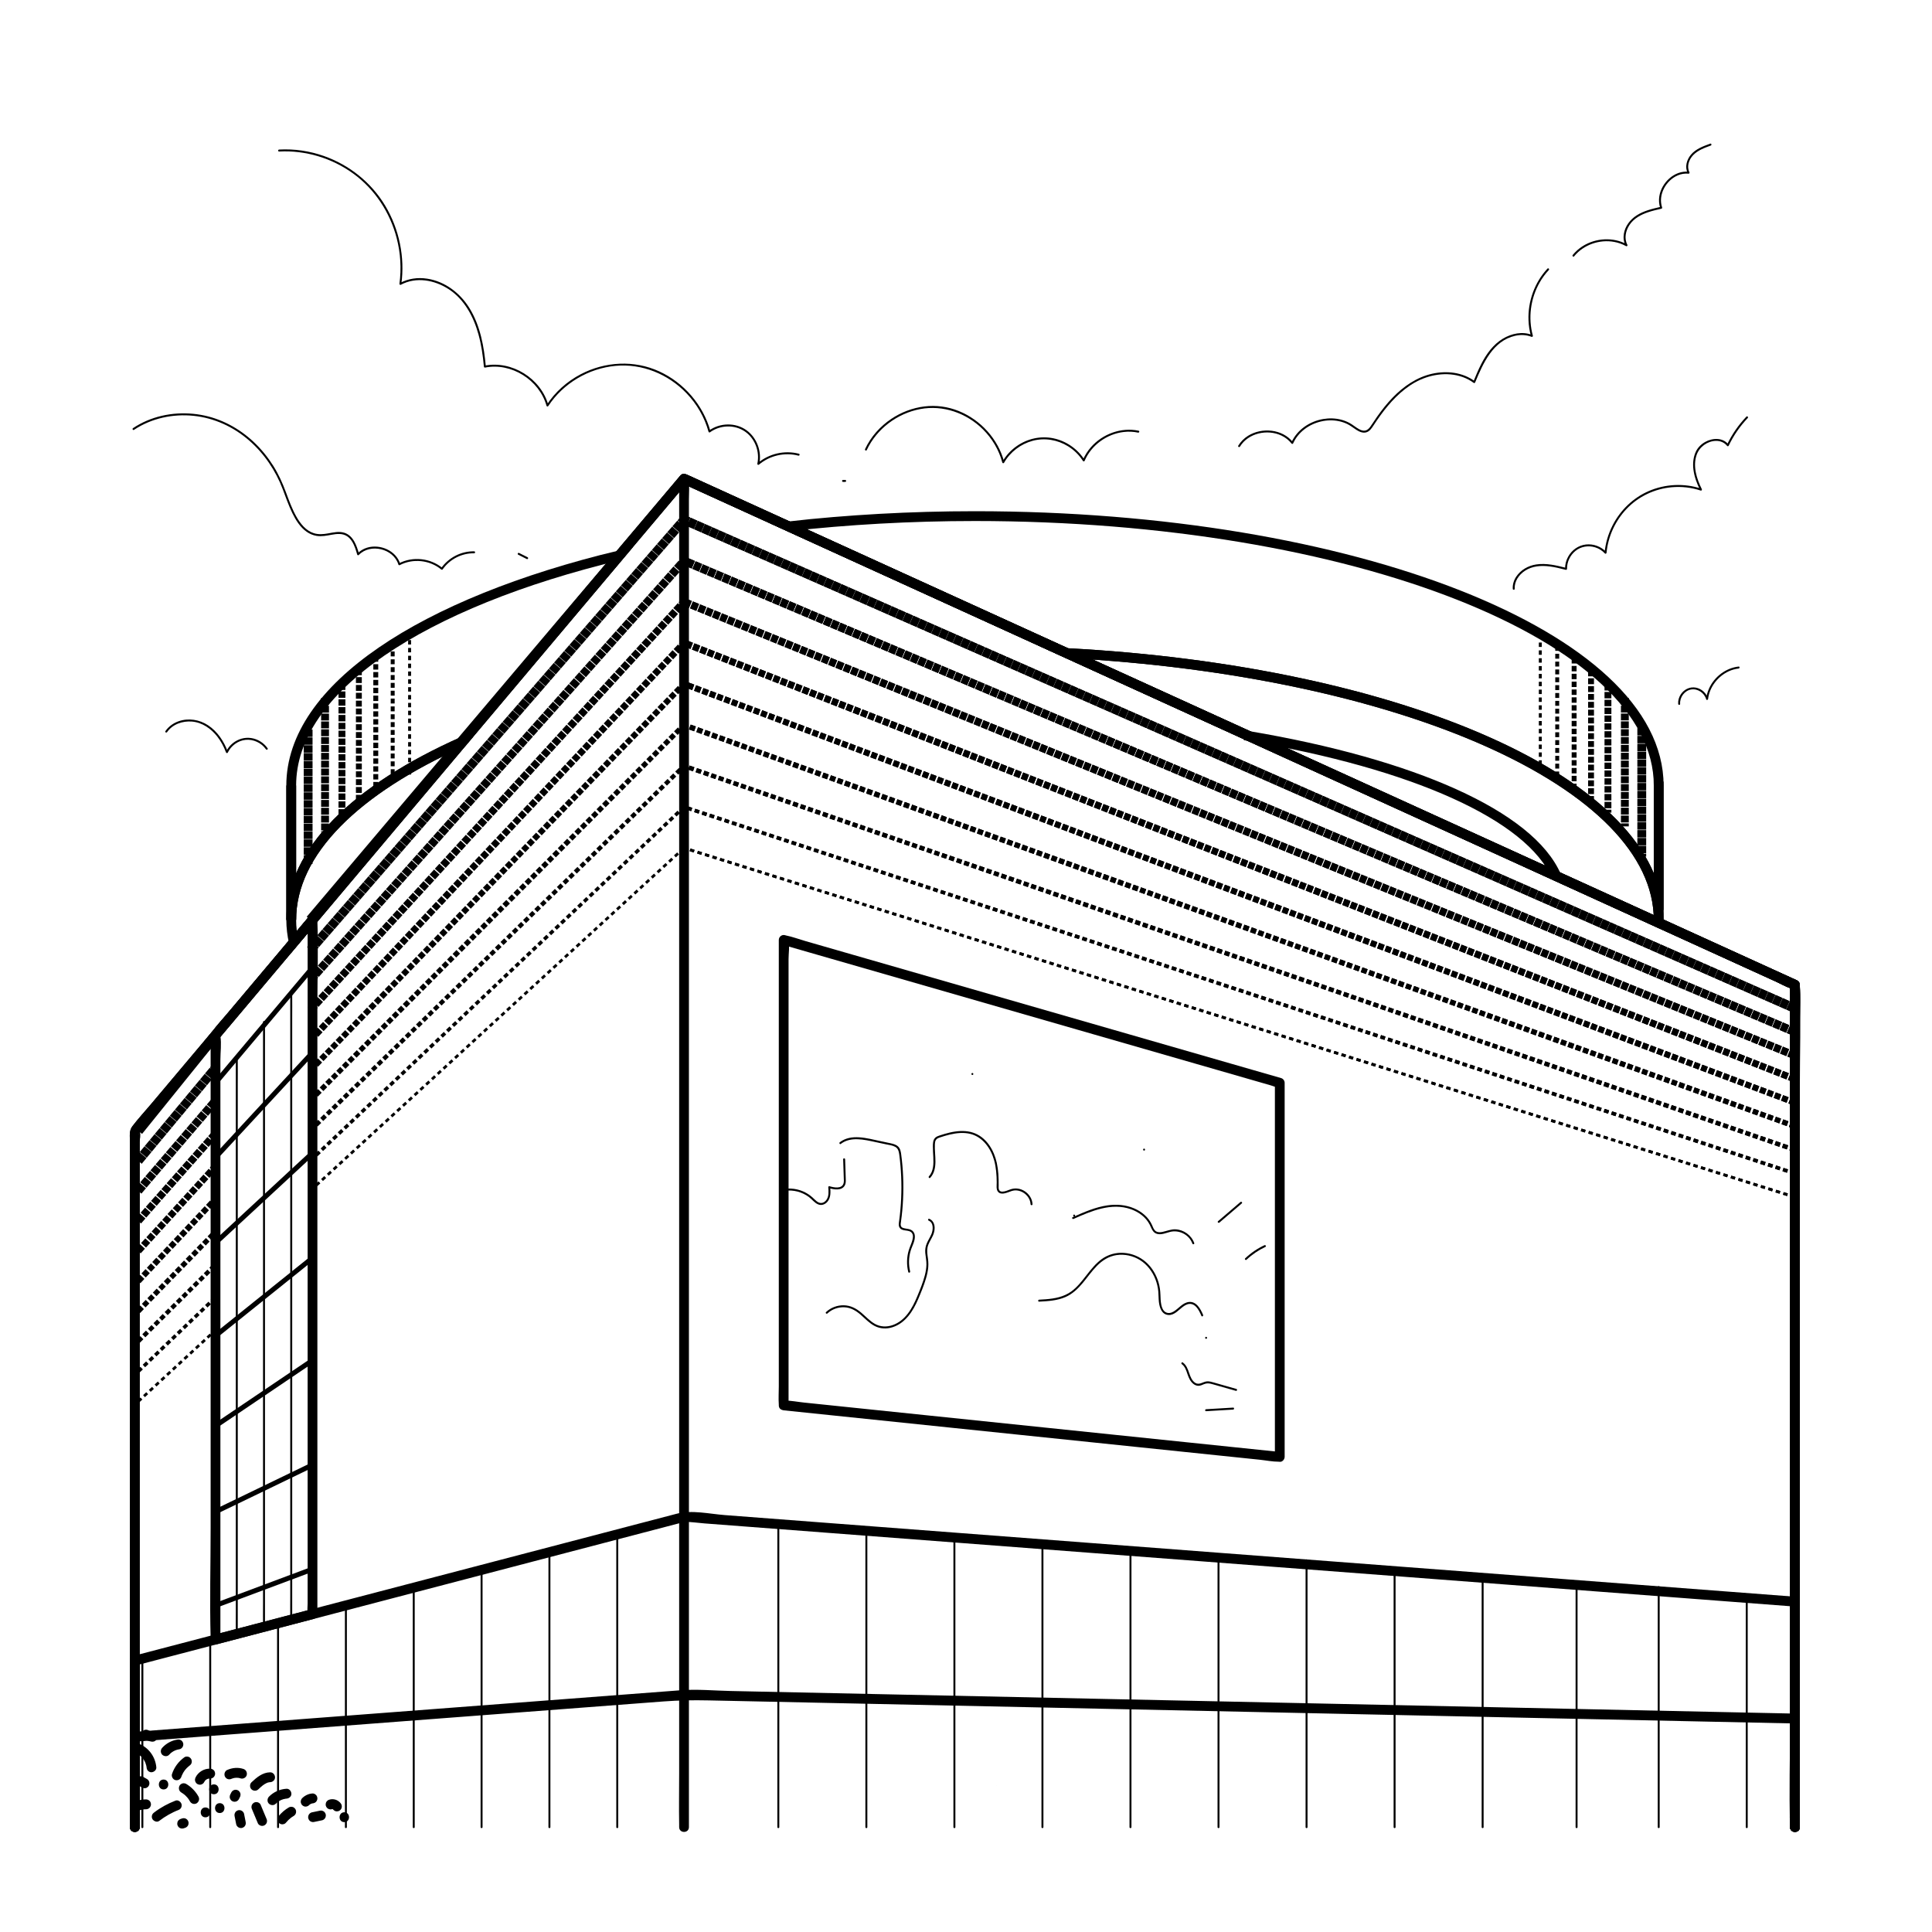 <svg style="fill-rule:evenodd;clip-rule:evenodd;stroke-miterlimit:10;" xml:space="preserve" xmlns:xlink="http://www.w3.org/1999/xlink" xmlns="http://www.w3.org/2000/svg" version="1.1" viewBox="0 0 827 827" height="100%" width="100%"><path style="fill-rule:nonzero;" d="M770.424,782.119l0,-345.874c0,-4.641 0.348,-9.439 0,-14.071c-0.015,-0.2 0,-0.406 0,-0.607c0,-0.684 -0.384,-1.529 -1.034,-1.826c-4.239,-1.931 -8.477,-3.861 -12.715,-5.792l-34.604,-15.763l-51.18,-23.316c-20.815,-9.482 -41.63,-18.964 -62.445,-28.447l-68.4,-31.159l-69.042,-31.452l-64.373,-29.324c-18.131,-8.259 -36.261,-16.519 -54.392,-24.778l-38.961,-17.749c-6.202,-2.824 -12.39,-5.678 -18.603,-8.474c-0.272,-0.123 -0.543,-0.247 -0.814,-0.371c-0.798,-0.363 -1.895,-0.425 -2.532,0.331c-6.534,7.759 -13.067,15.516 -19.601,23.275l-48.278,57.327l-60.935,72.358l-58.112,69.005l-39.765,47.219c-2.648,3.145 -5.494,6.202 -7.983,9.479c-1.479,1.948 -1.039,4.256 -1.039,6.651l0,293.358c0,2.72 4.179,2.725 4.179,0l-0,-293.259c-0,-1.096 0.443,-3.364 -0,-4.392c-0.422,-0.976 0.227,1.171 -0.582,1.103c0.1,0.008 0.468,-0.573 0.541,-0.642c1.103,-1.054 2.032,-2.413 3.015,-3.58l33.148,-39.363l55.218,-65.568l61.452,-72.972l52.572,-62.426l27.853,-33.074l1.271,-1.51l-2.532,0.331c4.238,1.931 8.476,3.861 12.715,5.792l34.603,15.764l51.18,23.315l62.446,28.447l68.399,31.159c23.014,10.484 46.029,20.968 69.043,31.452c21.457,9.775 42.914,19.549 64.372,29.324l54.392,24.778l38.962,17.749l12.249,5.581c2.029,0.924 4.203,2.294 6.354,2.894c0.276,0.077 0.551,0.251 0.813,0.37l-1.035,-1.825l0,345.874c0,4.655 -0.294,9.422 0,14.07c0.013,0.202 0,0.407 0,0.608c0,2.72 4.179,2.725 4.179,0l0.001,0Z"></path><path style="fill-rule:nonzero;" d="M770.424,782.119l0,-345.874c0,-4.641 0.348,-9.439 0,-14.071c-0.015,-0.2 0,-0.406 0,-0.607c0,-0.684 -0.384,-1.529 -1.034,-1.826c-4.239,-1.931 -8.477,-3.861 -12.715,-5.792l-34.604,-15.763l-51.18,-23.316c-20.815,-9.482 -41.63,-18.964 -62.445,-28.447l-68.4,-31.159l-69.042,-31.452l-64.373,-29.324c-18.131,-8.259 -36.261,-16.519 -54.392,-24.778l-38.961,-17.749c-6.202,-2.824 -12.39,-5.678 -18.603,-8.474c-0.272,-0.123 -0.543,-0.247 -0.814,-0.371c-0.798,-0.363 -1.895,-0.425 -2.532,0.331c-6.534,7.759 -13.067,15.516 -19.601,23.275l-48.278,57.327l-60.935,72.358l-58.112,69.005l-39.765,47.219c-2.648,3.145 -5.494,6.202 -7.983,9.479c-1.479,1.948 -1.039,4.256 -1.039,6.651l0,293.358c0,2.72 4.179,2.725 4.179,0l-0,-293.259c-0,-1.096 0.443,-3.364 -0,-4.392c-0.422,-0.976 0.227,1.171 -0.582,1.103c0.1,0.008 0.468,-0.573 0.541,-0.642c1.103,-1.054 2.032,-2.413 3.015,-3.58l33.148,-39.363l55.218,-65.568l61.452,-72.972l52.572,-62.426l27.853,-33.074l1.271,-1.51l-2.532,0.331c4.238,1.931 8.476,3.861 12.715,5.792l34.603,15.764l51.18,23.315l62.446,28.447l68.399,31.159c23.014,10.484 46.029,20.968 69.043,31.452c21.457,9.775 42.914,19.549 64.372,29.324l54.392,24.778l38.962,17.749l12.249,5.581c2.029,0.924 4.203,2.294 6.354,2.894c0.276,0.077 0.551,0.251 0.813,0.37l-1.035,-1.825l0,345.874c0,4.655 -0.294,9.422 0,14.07c0.013,0.202 0,0.407 0,0.608c0,2.72 4.179,2.725 4.179,0l0.001,0Z"></path><path style="fill-rule:nonzero;" d="M770.424,782.119l0,-96.531c0,-1.206 -0.96,-2.028 -2.089,-2.114c-9.384,-0.716 -18.768,-1.431 -28.152,-2.147c-23.848,-1.819 -47.695,-3.637 -71.542,-5.457c-32.506,-2.479 -65.012,-4.958 -97.518,-7.437c-34.655,-2.643 -69.311,-5.286 -103.966,-7.929c-31.055,-2.368 -62.109,-4.737 -93.164,-7.105c-21.237,-1.62 -42.474,-3.239 -63.71,-4.859c-6.605,-0.504 -14.075,-2.293 -20.583,-0.59c-21.323,5.579 -42.647,11.159 -63.971,16.738c-33.075,8.654 -66.149,17.308 -99.224,25.962c-22.015,5.76 -44.03,11.521 -66.044,17.282c-1.104,0.289 -2.207,0.577 -3.311,0.866c-0.887,0.232 -1.534,1.121 -1.534,2.038l0,71.283c0,2.72 4.179,2.725 4.179,0l-0,-71.283l-1.534,2.039c15.898,-4.16 31.797,-8.32 47.696,-12.48l97.464,-25.502c26.214,-6.859 52.429,-13.719 78.644,-20.578l8.825,-2.309c0.693,-0.181 1.39,-0.405 2.091,-0.547c0.733,-0.148 -0.099,-0.018 -0.106,-0.018c2.862,-0.028 5.816,0.444 8.666,0.661c18.035,1.375 36.07,2.751 54.105,4.127c29.289,2.233 58.58,4.467 87.869,6.701c34.328,2.618 68.655,5.236 102.982,7.854l100.541,7.668c26.49,2.021 52.98,4.041 79.469,6.061c13.349,1.018 26.698,2.036 40.048,3.055l1.779,0.136l-2.089,-2.114l0,96.532c0,2.72 4.179,2.725 4.179,-0l0,-0.003Z"></path><path style="fill-rule:nonzero;" d="M770.424,782.12l0,-46.494c0,-1.16 -0.957,-2.09 -2.089,-2.114c-9.199,-0.195 -18.397,-0.39 -27.597,-0.585c-23.519,-0.5 -47.038,-1 -70.556,-1.499l-95.787,-2.034c-34.545,-0.734 -69.091,-1.467 -103.636,-2.2c-30.906,-0.657 -61.813,-1.313 -92.719,-1.97l-65.265,-1.386c-7.053,-0.15 -14.319,-0.849 -21.366,-0.318c-20.485,1.543 -40.968,3.12 -61.452,4.68l-101.002,7.692l-67.742,5.159l-3.508,0.267c-1.127,0.085 -2.09,0.898 -2.09,2.113l0,38.689c0,2.72 4.179,2.725 4.179,0l-0,-38.689l-2.089,2.114c16.453,-1.253 32.907,-2.506 49.361,-3.759c33.121,-2.522 66.244,-5.045 99.366,-7.567l77.55,-5.905c6.574,-0.501 12.779,-0.588 19.372,-0.448c18.471,0.392 36.942,0.784 55.413,1.177c29.392,0.623 58.782,1.248 88.174,1.872c34.146,0.726 68.293,1.451 102.439,2.176c33.078,0.702 66.155,1.405 99.234,2.107c26.17,0.556 52.339,1.112 78.509,1.668c13.14,0.279 26.282,0.558 39.422,0.837l1.79,0.038l-2.089,-2.114l0,46.493c0,2.72 4.178,2.725 4.178,0Z"></path><path style="fill-rule:nonzero;" d="M770.424,782.119l0,-316.218c0,-14.546 0.469,-29.181 0,-43.722c-0.006,-0.204 0,-0.409 0,-0.613c0,-0.683 -0.384,-1.529 -1.034,-1.826c-4.241,-1.931 -8.481,-3.863 -12.722,-5.795l-34.622,-15.772l-51.206,-23.327l-62.473,-28.46l-68.425,-31.17l-69.058,-31.459l-64.153,-29.225l-54.427,-24.794l-39.132,-17.827c-6.174,-2.812 -12.338,-5.648 -18.523,-8.437c-0.263,-0.119 -0.525,-0.239 -0.788,-0.359c-1.398,-0.638 -3.143,0.094 -3.143,1.825l-0,553.748c-0,7.478 -0.137,14.971 -0,22.448c0.006,0.327 -0,0.654 -0,0.982c-0,2.719 4.178,2.725 4.178,-0l-0,-568.478c-0,-2.535 0.225,-5.191 -0,-7.719c-0.028,-0.321 -0,-0.657 -0,-0.981l-3.144,1.825c4.241,1.932 8.481,3.864 12.722,5.796l34.622,15.772l51.206,23.327l62.473,28.459l68.425,31.171l69.059,31.459l64.152,29.225l54.427,24.794l39.133,17.826l12.169,5.544c2.077,0.946 4.187,2.168 6.353,2.894c0.269,0.09 0.529,0.241 0.788,0.359l-1.035,-1.825l0,316.219c0,14.546 -0.469,29.18 0,43.721c0.007,0.204 0,0.409 0,0.613c0,2.72 4.178,2.725 4.178,0Z"></path><g><path style="fill:none;fill-rule:nonzero;stroke:#000;stroke-width:4.2px;" d="M768.335,421.567l-475.529,-216.625"></path><path style="fill:none;fill-rule:nonzero;stroke:#000;stroke-width:3.87px;stroke-dasharray:0,0,3.19,0.17;" d="M768.335,431.662l-475.529,-209.16"></path><path style="fill:none;fill-rule:nonzero;stroke:#000;stroke-width:3.53px;stroke-dasharray:0,0,3.03,0.34;" d="M768.335,441.757l-475.529,-201.696"></path><path style="fill:none;fill-rule:nonzero;stroke:#000;stroke-width:3.19px;stroke-dasharray:0,0,2.86,0.5;" d="M768.335,451.852l-475.529,-194.232"></path><path style="fill:none;fill-rule:nonzero;stroke:#000;stroke-width:2.86px;stroke-dasharray:0,0,2.69,0.67;" d="M768.335,461.947l-475.529,-186.768"></path><path style="fill:none;fill-rule:nonzero;stroke:#000;stroke-width:2.52px;stroke-dasharray:0,0,2.52,0.84;" d="M768.335,472.042l-475.529,-179.303"></path><path style="fill:none;fill-rule:nonzero;stroke:#000;stroke-width:2.19px;stroke-dasharray:0,0,2.35,1.01;" d="M768.335,482.137l-475.529,-171.838"></path><path style="fill:none;fill-rule:nonzero;stroke:#000;stroke-width:1.85px;stroke-dasharray:0,0,2.19,1.18;" d="M768.335,492.231l-475.529,-164.373"></path><path style="fill:none;fill-rule:nonzero;stroke:#000;stroke-width:1.51px;stroke-dasharray:0,0,2.02,1.34;" d="M768.335,502.327l-475.529,-156.91"></path><path style="fill:none;fill-rule:nonzero;stroke:#000;stroke-width:1.18px;stroke-dasharray:0,0,1.85,1.51;" d="M768.335,512.422l-475.529,-149.445"></path><path style="fill:none;fill-rule:nonzero;stroke:#000;stroke-width:0.84px;stroke-dasharray:0,1.68;" d="M768.335,522.516l-475.529,-141.979"></path></g><path style="fill-rule:nonzero;" d="M132.291,392.296c-6.694,7.949 -13.388,15.898 -20.082,23.847l-14.171,16.827c-2.375,2.82 -5.062,5.552 -7.207,8.558c-0.829,1.161 -0.67,2.213 -0.67,3.566l0,208.822c0,15.712 -0.428,31.493 0,47.199c0.006,0.227 0,0.455 0,0.682c0,1.39 1.334,2.381 2.645,2.038c13.839,-3.621 27.678,-7.242 41.518,-10.863c0.886,-0.232 1.533,-1.121 1.533,-2.038l-0,-260.573c-0,-11.997 0.429,-24.086 -0,-36.078c-0.006,-0.164 -0,-0.329 -0,-0.493c-0,-2.72 -4.178,-2.725 -4.178,0l-0,292.64c-0,1.271 -0.209,2.754 -0,4.011c0.026,0.154 -0,0.335 -0,0.493l1.533,-2.039c-13.839,3.621 -27.678,7.242 -41.517,10.863l2.644,2.039l0,-248.133c0,-3.211 0.521,-6.936 0,-10.116c-0.023,-0.143 0,-0.31 0,-0.458l-0.611,1.495c12.122,-14.396 24.245,-28.79 36.368,-43.186c1.716,-2.038 3.433,-4.077 5.149,-6.114c1.735,-2.06 -1.207,-5.064 -2.955,-2.99l0.001,0.001Z"></path><path style="fill-rule:nonzero;" d="M125.078,693.816l-0,-257.884c-0,-3.484 0.045,-6.971 -0,-10.454c-0.002,-0.153 -0,-0.305 -0,-0.458c-0,-0.543 -0.836,-0.545 -0.836,0l0,257.884c0,3.484 -0.045,6.971 0,10.454c0.002,0.153 0,0.305 0,0.458c0,0.543 0.836,0.545 0.836,-0Z"></path><path style="fill-rule:nonzero;" d="M113.427,696.914l0,-248.921c0,-3.362 0.045,-6.728 0,-10.091c-0.001,-0.147 0,-0.294 0,-0.441c0,-0.543 -0.835,-0.545 -0.835,0l-0,248.922c-0,3.362 -0.045,6.728 -0,10.09c0.001,0.147 -0,0.294 -0,0.441c-0,0.544 0.835,0.546 0.835,0Z"></path><path style="fill-rule:nonzero;" d="M101.777,700.013l-0,-236.038c-0,-3.189 0.043,-6.381 -0,-9.569c-0.002,-0.14 -0,-0.279 -0,-0.419c-0,-0.543 -0.836,-0.545 -0.836,0l0,236.039c0,3.188 -0.043,6.38 0,9.568c0.002,0.14 0,0.279 0,0.419c0,0.544 0.836,0.545 0.836,-0Z"></path><path style="fill-rule:nonzero;" d="M133.03,413.457c-12.093,14.359 -24.185,28.719 -36.278,43.078c-1.747,2.074 -3.493,4.148 -5.24,6.222c-0.867,1.03 0.604,2.532 1.478,1.495c12.093,-14.359 24.185,-28.719 36.278,-43.079c1.746,-2.073 3.493,-4.147 5.239,-6.221c0.868,-1.03 -0.603,-2.532 -1.477,-1.495Z"></path><path style="fill-rule:nonzero;" d="M133.03,449.797c-12.147,13.126 -24.293,26.252 -36.44,39.378l-5.078,5.488c-0.919,0.993 0.555,2.49 1.477,1.495c12.147,-13.126 24.293,-26.253 36.44,-39.378l5.078,-5.488c0.919,-0.993 -0.555,-2.49 -1.477,-1.495Z"></path><path style="fill-rule:nonzero;" d="M133.03,492.783c-12.116,11.22 -24.232,22.439 -36.348,33.658l-5.17,4.787c-0.993,0.921 0.487,2.412 1.478,1.495c12.116,-11.219 24.232,-22.439 36.348,-33.658l5.169,-4.787c0.994,-0.92 -0.486,-2.412 -1.477,-1.495Z"></path><path style="fill-rule:nonzero;" d="M133.03,537.709c-12.142,9.748 -24.285,19.494 -36.427,29.241l-5.091,4.087c-1.053,0.846 0.435,2.332 1.478,1.495c12.142,-9.747 24.285,-19.494 36.427,-29.241l5.09,-4.087c1.053,-0.845 -0.434,-2.332 -1.477,-1.495Z"></path><path style="fill-rule:nonzero;" d="M133.241,581.385c-12.11,8.177 -24.22,16.355 -36.33,24.532l-5.187,3.503c-1.113,0.752 -0.068,2.583 1.054,1.825c12.111,-8.177 24.221,-16.355 36.331,-24.532l5.187,-3.503c1.113,-0.752 0.068,-2.583 -1.055,-1.825Z"></path><path style="fill-rule:nonzero;" d="M133.241,626.144c-12.101,5.847 -24.204,11.694 -36.306,17.541l-5.211,2.518c-1.213,0.586 -0.154,2.409 1.054,1.825c12.102,-5.847 24.205,-11.694 36.307,-17.541l5.211,-2.518c1.212,-0.586 0.154,-2.408 -1.055,-1.825Z"></path><path style="fill-rule:nonzero;" d="M133.49,670.668c-12.097,4.527 -24.195,9.052 -36.292,13.579l-5.225,1.955c-1.25,0.467 -0.71,2.511 0.556,2.038c12.097,-4.527 24.195,-9.052 36.292,-13.579l5.225,-1.955c1.25,-0.467 0.71,-2.511 -0.556,-2.038Z"></path><path style="fill-rule:nonzero;" d="M337.547,601.579l-0,-191.076c-0,-2.397 0.504,-5.443 -0,-7.801c-0.024,-0.109 -0,-0.247 -0,-0.359l-2.645,2.038c7.043,2.028 14.086,4.057 21.13,6.086l50.741,14.614l61.376,17.678l53.036,15.275l17.353,4.999l5.467,1.575c0.879,0.253 1.959,0.776 2.877,0.828c0.119,0.007 0.257,0.075 0.373,0.108l-1.533,-2.039l-0,160.109l2.089,-2.113c-7.055,-0.733 -14.109,-1.465 -21.163,-2.196l-50.807,-5.272l-61.177,-6.349l-53.1,-5.51l-17.374,-1.802c-2.732,-0.283 -5.607,-0.872 -8.357,-0.868c-0.123,0 -0.252,-0.026 -0.375,-0.038c-2.672,-0.278 -2.653,3.951 0,4.227c7.055,0.732 14.109,1.464 21.163,2.195c16.936,1.758 33.871,3.515 50.808,5.273l61.176,6.348l53.1,5.51l17.374,1.803c2.732,0.283 5.607,0.871 8.358,0.867c0.122,0 0.251,0.026 0.374,0.039c1.125,0.117 2.089,-1.063 2.089,-2.114l0,-160.109c0,-0.935 -0.65,-1.784 -1.533,-2.038c-7.044,-2.028 -14.087,-4.057 -21.131,-6.086l-50.74,-14.614c-20.459,-5.893 -40.917,-11.785 -61.376,-17.678l-53.036,-15.275l-17.353,-4.999c-2.745,-0.79 -5.54,-1.85 -8.344,-2.403c-0.126,-0.024 -0.251,-0.071 -0.374,-0.107c-1.308,-0.377 -2.645,0.676 -2.645,2.038l0,191.076c0,2.575 -0.185,5.231 0,7.801c0.009,0.118 0,0.241 0,0.359c0,2.72 4.179,2.725 4.179,0Z"></path><path style="fill-rule:nonzero;" d="M58.085,750.383c0.108,0.04 0.217,0.091 0.327,0.126c-0.139,-0.045 -0.433,-0.191 -0.126,-0.048c0.194,0.091 0.385,0.189 0.571,0.293c0.377,0.21 0.71,0.476 1.074,0.703c-0.126,-0.078 -0.36,-0.289 -0.102,-0.076c0.075,0.063 0.149,0.125 0.222,0.19c0.161,0.142 0.318,0.29 0.47,0.442c0.152,0.152 0.298,0.309 0.44,0.471c0.064,0.074 0.128,0.149 0.19,0.224c0.048,0.059 0.326,0.4 0.091,0.11c-0.225,-0.278 -0.002,0.003 0.045,0.07c0.068,0.096 0.134,0.193 0.198,0.291c0.107,0.164 0.21,0.332 0.307,0.502c0.107,0.187 0.207,0.378 0.302,0.571c0.043,0.088 0.082,0.178 0.126,0.267c0.189,0.39 -0.179,-0.479 -0.028,-0.072c0.15,0.405 0.289,0.811 0.391,1.232c0.047,0.19 0.087,0.383 0.121,0.575c0.031,0.174 0.019,0.53 -0.005,-0.095c0.004,0.116 0.026,0.236 0.036,0.352c0.051,0.572 0.199,1.077 0.612,1.495c0.363,0.367 0.957,0.643 1.477,0.619c1.048,-0.047 2.195,-0.934 2.089,-2.114c-0.414,-4.638 -3.396,-8.592 -7.717,-10.205c-1.027,-0.384 -2.334,0.428 -2.569,1.476c-0.269,1.196 0.359,2.19 1.459,2.6l-0.001,0.001Z"></path><path style="fill-rule:nonzero;" d="M59.227,764.272l1.596,0.904c0.24,0.154 0.499,0.238 0.777,0.251c0.277,0.062 0.555,0.05 0.833,-0.038c0.271,-0.065 0.509,-0.192 0.71,-0.378c0.227,-0.149 0.407,-0.347 0.538,-0.593l0.211,-0.505c0.099,-0.374 0.099,-0.749 -0,-1.123l-0.211,-0.505c-0.185,-0.318 -0.435,-0.571 -0.749,-0.758l-1.597,-0.904c-0.239,-0.155 -0.498,-0.239 -0.776,-0.251c-0.277,-0.063 -0.556,-0.051 -0.833,0.038c-0.272,0.065 -0.509,0.192 -0.71,0.378c-0.228,0.148 -0.407,0.346 -0.538,0.592l-0.211,0.505c-0.099,0.375 -0.099,0.749 -0,1.124l0.211,0.504c0.185,0.318 0.435,0.571 0.749,0.759Z"></path><path style="fill-rule:nonzero;" d="M61.476,744.338c1,0.546 2.095,0.96 3.221,1.131c0.278,0.088 0.556,0.1 0.833,0.038c0.279,-0.013 0.538,-0.096 0.777,-0.251c0.243,-0.133 0.438,-0.315 0.586,-0.545c0.184,-0.203 0.309,-0.444 0.373,-0.718c0.122,-0.541 0.095,-1.148 -0.211,-1.629l-0.326,-0.427c-0.261,-0.263 -0.568,-0.443 -0.922,-0.544c-0.694,-0.106 -1.371,-0.299 -2.018,-0.574l0.499,0.213c-0.24,-0.104 -0.475,-0.219 -0.705,-0.344c-0.487,-0.267 -1.068,-0.364 -1.609,-0.213c-0.272,0.065 -0.509,0.192 -0.71,0.378c-0.228,0.148 -0.407,0.346 -0.539,0.592c-0.256,0.491 -0.384,1.085 -0.21,1.629c0.164,0.514 0.477,1 0.96,1.263l0.001,0.001Z"></path><path style="fill-rule:nonzero;" d="M72.403,751.124c0.355,-0.392 0.74,-0.751 1.154,-1.079l-0.423,0.331c0.627,-0.485 1.306,-0.889 2.031,-1.205l-0.499,0.213c0.728,-0.309 1.486,-0.526 2.266,-0.642c0.481,-0.071 1.014,-0.567 1.248,-0.971c0.263,-0.453 0.373,-1.121 0.211,-1.628c-0.164,-0.512 -0.477,-1.006 -0.96,-1.263l-0.499,-0.213c-0.37,-0.101 -0.74,-0.101 -1.111,-0c-2.406,0.357 -4.735,1.657 -6.373,3.468c-0.372,0.411 -0.612,0.928 -0.612,1.495c0,0.518 0.228,1.138 0.612,1.495c0.804,0.746 2.166,0.871 2.955,-0l-0,-0.001Z"></path><path style="fill-rule:nonzero;" d="M78.958,752.183c-2.504,1.787 -4.353,4.252 -5.335,7.195c-0.35,1.049 0.402,2.357 1.459,2.6c1.156,0.266 2.195,-0.353 2.57,-1.476c0.099,-0.298 0.208,-0.59 0.329,-0.879l-0.211,0.504c0.394,-0.924 0.898,-1.79 1.502,-2.589l-0.327,0.428c0.61,-0.795 1.31,-1.508 2.094,-2.128l-0.423,0.331c0.148,-0.115 0.298,-0.227 0.45,-0.335c0.454,-0.323 0.808,-0.706 0.96,-1.263c0.138,-0.506 0.075,-1.179 -0.21,-1.628c-0.288,-0.452 -0.717,-0.849 -1.249,-0.972c-0.521,-0.12 -1.155,-0.11 -1.609,0.213l0,-0.001Z"></path><path style="fill-rule:nonzero;" d="M70.017,765.973c2.688,-0 2.693,-4.227 0,-4.227c-2.688,-0 -2.693,4.227 0,4.227Z"></path><path style="fill-rule:nonzero;" d="M59.909,774.849c0.545,-0.161 1.1,-0.281 1.662,-0.359l-0.556,0.075c0.503,-0.067 1.008,-0.1 1.515,-0.1c0.534,0 1.098,-0.236 1.477,-0.618c0.363,-0.367 0.635,-0.968 0.612,-1.495c-0.025,-0.547 -0.202,-1.114 -0.612,-1.495c-0.409,-0.38 -0.911,-0.618 -1.477,-0.619c-1.253,-0.002 -2.53,0.178 -3.732,0.534c-0.509,0.152 -0.978,0.505 -1.248,0.972c-0.262,0.453 -0.373,1.121 -0.211,1.628c0.164,0.512 0.478,1.006 0.961,1.263c0.493,0.264 1.062,0.376 1.609,0.213l0,0.001Z"></path><path style="fill-rule:nonzero;" d="M68.125,779.46c1.294,-0.99 2.652,-1.892 4.069,-2.691c0.697,-0.393 1.407,-0.761 2.13,-1.105c0.371,-0.176 0.745,-0.363 1.127,-0.511c-0.539,0.208 0.114,-0.045 0.215,-0.086c0.191,-0.077 0.384,-0.153 0.576,-0.227c0.522,-0.202 0.957,-0.468 1.248,-0.971c0.263,-0.454 0.373,-1.122 0.211,-1.629c-0.321,-1.003 -1.477,-1.899 -2.57,-1.476c-3.257,1.26 -6.33,2.916 -9.114,5.046c-0.452,0.346 -0.804,0.688 -0.96,1.263c-0.138,0.505 -0.076,1.179 0.21,1.628c0.554,0.869 1.926,1.472 2.858,0.759l0,0Z"></path><path style="fill-rule:nonzero;" d="M78.513,782.654l0.68,-0.229c0.272,-0.066 0.509,-0.192 0.711,-0.378c0.227,-0.149 0.407,-0.347 0.538,-0.593c0.153,-0.243 0.235,-0.505 0.248,-0.785c0.062,-0.281 0.05,-0.563 -0.038,-0.843l-0.21,-0.505c-0.186,-0.318 -0.436,-0.571 -0.75,-0.758l-0.499,-0.214c-0.37,-0.1 -0.74,-0.1 -1.11,0l-0.681,0.23c-0.271,0.065 -0.508,0.191 -0.71,0.377c-0.227,0.149 -0.407,0.347 -0.538,0.593c-0.153,0.243 -0.236,0.505 -0.248,0.786c-0.062,0.28 -0.05,0.562 0.037,0.843l0.211,0.504c0.186,0.318 0.435,0.571 0.75,0.759l0.498,0.213c0.371,0.1 0.741,0.1 1.111,-0Z"></path><path style="fill-rule:nonzero;" d="M77.598,767.266c0.446,0.265 0.874,0.557 1.284,0.875l-0.422,-0.331c0.838,0.656 1.588,1.415 2.237,2.263l-0.327,-0.428c0.359,0.476 0.684,0.974 0.974,1.494c0.255,0.459 0.751,0.833 1.249,0.972c0.499,0.139 1.165,0.076 1.609,-0.213c0.964,-0.629 1.324,-1.86 0.75,-2.892c-1.235,-2.219 -3.076,-4.101 -5.246,-5.389c-0.468,-0.277 -1.088,-0.358 -1.61,-0.213c-0.485,0.136 -1.009,0.514 -1.248,0.972c-0.53,1.014 -0.258,2.294 0.749,2.891l0.001,-0.001Z"></path><path style="fill-rule:nonzero;" d="M87.94,777.909c2.688,-0 2.693,-4.227 0,-4.227c-2.688,-0 -2.693,4.227 0,4.227Z"></path><path style="fill-rule:nonzero;" d="M87.35,762.909c0.133,-0.277 0.291,-0.536 0.475,-0.782l-0.327,0.428c0.254,-0.33 0.546,-0.621 0.872,-0.877l-0.423,0.331c0.33,-0.252 0.686,-0.46 1.066,-0.624l-0.499,0.213c0.382,-0.158 0.777,-0.268 1.186,-0.325l-0.556,0.075c0.28,-0.035 0.56,-0.045 0.842,-0.029c0.515,0.031 1.119,-0.257 1.477,-0.618c0.363,-0.367 0.635,-0.968 0.612,-1.495c-0.024,-0.547 -0.202,-1.114 -0.612,-1.495c-0.422,-0.391 -0.902,-0.585 -1.477,-0.619c-1.261,-0.074 -2.578,0.294 -3.663,0.937c-1.071,0.635 -2.036,1.61 -2.581,2.746c-0.248,0.517 -0.366,1.058 -0.211,1.628c0.134,0.491 0.508,1.022 0.96,1.263c0.485,0.26 1.072,0.389 1.61,0.213c0.494,-0.162 1.013,-0.48 1.248,-0.971l0.001,0.001Z"></path><path style="fill-rule:nonzero;" d="M91.57,768.039c2.688,0 2.693,-4.227 0,-4.227c-2.688,-0 -2.693,4.227 0,4.227Z"></path><path style="fill-rule:nonzero;" d="M99.219,761.357c0.057,-0.027 0.115,-0.052 0.173,-0.076l-0.499,0.213c0.614,-0.257 1.252,-0.431 1.909,-0.525l-0.555,0.076c0.69,-0.091 1.383,-0.092 2.073,-0.001l-0.556,-0.075c0.438,0.062 0.867,0.16 1.289,0.295c1.042,0.333 2.325,-0.392 2.569,-1.477c0.259,-1.151 -0.342,-2.243 -1.459,-2.599c-1.067,-0.341 -2.234,-0.496 -3.352,-0.426c-1.319,0.082 -2.5,0.406 -3.701,0.945c-0.448,0.2 -0.836,0.807 -0.961,1.263c-0.137,0.506 -0.075,1.179 0.211,1.628c0.287,0.452 0.716,0.849 1.248,0.972l0.556,0.075c0.377,-0.001 0.729,-0.097 1.055,-0.288Z"></path><path style="fill-rule:nonzero;" d="M99.068,767.154l-0.454,0.918c-0.153,0.243 -0.236,0.505 -0.248,0.786c-0.062,0.28 -0.051,0.562 0.037,0.842c0.065,0.275 0.19,0.515 0.374,0.719c0.147,0.23 0.342,0.412 0.585,0.545l0.499,0.213c0.371,0.1 0.741,0.1 1.111,-0l0.499,-0.213c0.314,-0.188 0.564,-0.441 0.749,-0.759l0.454,-0.918c0.153,-0.243 0.236,-0.505 0.248,-0.785c0.062,-0.281 0.05,-0.563 -0.037,-0.843c-0.065,-0.275 -0.19,-0.515 -0.374,-0.719c-0.147,-0.23 -0.342,-0.412 -0.586,-0.544l-0.498,-0.213c-0.371,-0.101 -0.741,-0.101 -1.111,-0l-0.499,0.213c-0.314,0.187 -0.564,0.44 -0.749,0.758Z"></path><path style="fill-rule:nonzero;" d="M94.065,776.073c2.689,-0 2.694,-4.228 0,-4.228c-2.688,0 -2.693,4.228 0,4.228Z"></path><path style="fill-rule:nonzero;" d="M100.435,777.507l0.681,3.443c0.098,0.499 0.538,1.014 0.96,1.263c0.448,0.266 1.108,0.377 1.609,0.213c0.506,-0.165 0.994,-0.483 1.249,-0.971l0.21,-0.505c0.1,-0.374 0.1,-0.749 0,-1.124l-0.681,-3.442c-0.098,-0.499 -0.538,-1.014 -0.96,-1.263c-0.448,-0.266 -1.108,-0.377 -1.609,-0.213c-0.506,0.165 -0.994,0.482 -1.249,0.971l-0.21,0.505c-0.1,0.374 -0.1,0.749 -0,1.123Z"></path><path style="fill-rule:nonzero;" d="M107.916,774.567l2.495,5.968c0.189,0.451 0.806,0.848 1.249,0.971c0.5,0.14 1.166,0.076 1.609,-0.213c0.447,-0.291 0.839,-0.724 0.961,-1.263l0.074,-0.562c-0.001,-0.381 -0.096,-0.737 -0.285,-1.067l-2.495,-5.968c-0.189,-0.452 -0.806,-0.848 -1.249,-0.971c-0.499,-0.14 -1.165,-0.077 -1.609,0.213c-0.446,0.29 -0.839,0.724 -0.96,1.263l-0.075,0.562c0.001,0.381 0.096,0.737 0.285,1.067Z"></path><path style="fill-rule:nonzero;" d="M110.595,765.919c0.648,-0.617 1.305,-1.224 2.006,-1.779l-0.423,0.33c0.694,-0.541 1.426,-1.024 2.23,-1.38l-0.499,0.213c0.505,-0.215 1.024,-0.371 1.566,-0.455l-0.556,0.075c0.241,-0.032 0.48,-0.05 0.722,-0.054c1.092,-0.018 2.14,-0.959 2.089,-2.113c-0.05,-1.131 -0.918,-2.134 -2.089,-2.114c-3.231,0.052 -5.763,2.155 -8,4.287c-0.797,0.76 -0.814,2.233 0,2.99c0.855,0.794 2.104,0.811 2.955,-0l-0.001,-0Z"></path><path style="fill-rule:nonzero;" d="M118.072,772.078c0.296,-0.304 0.609,-0.587 0.941,-0.85l-0.423,0.331c0.645,-0.499 1.345,-0.91 2.093,-1.231l-0.499,0.213c0.751,-0.313 1.532,-0.529 2.336,-0.642l-0.556,0.075c0.225,-0.028 0.451,-0.05 0.677,-0.064c1.089,-0.067 2.142,-0.924 2.089,-2.114c-0.048,-1.088 -0.921,-2.185 -2.089,-2.113c-2.829,0.174 -5.528,1.351 -7.524,3.405c-0.767,0.79 -0.837,2.213 -0,2.99c0.828,0.769 2.136,0.843 2.955,-0Z"></path><path style="fill-rule:nonzero;" d="M122.329,780.286c0.678,-0.835 1.447,-1.59 2.291,-2.252l-0.423,0.331c0.484,-0.377 0.99,-0.721 1.518,-1.032c0.453,-0.268 0.82,-0.751 0.96,-1.263c0.138,-0.505 0.075,-1.179 -0.211,-1.628c-0.287,-0.452 -0.716,-0.849 -1.248,-0.972c-0.549,-0.126 -1.115,-0.079 -1.61,0.213c-1.593,0.942 -3.058,2.171 -4.231,3.616c-0.203,0.191 -0.347,0.418 -0.432,0.68c-0.131,0.252 -0.19,0.523 -0.179,0.814c-0,0.519 0.227,1.138 0.611,1.495c0.398,0.37 0.921,0.644 1.478,0.619c0.522,-0.024 1.131,-0.193 1.477,-0.619l-0.001,-0.002Z"></path><path style="fill-rule:nonzero;" d="M132.3,772.704c0.146,-0.148 0.3,-0.285 0.462,-0.413l-0.423,0.33c0.327,-0.252 0.683,-0.461 1.062,-0.625l-0.499,0.213c0.381,-0.16 0.777,-0.271 1.185,-0.329l-0.556,0.075c0.079,-0.01 0.157,-0.019 0.236,-0.026c0.287,0.011 0.556,-0.05 0.805,-0.182c0.259,-0.085 0.483,-0.231 0.672,-0.437c0.204,-0.191 0.348,-0.418 0.432,-0.68c0.132,-0.252 0.191,-0.524 0.18,-0.815c-0.024,-0.547 -0.201,-1.113 -0.612,-1.494c-0.387,-0.36 -0.931,-0.668 -1.477,-0.619c-0.451,0.04 -0.909,0.097 -1.348,0.215c-0.441,0.117 -0.866,0.304 -1.278,0.497c-0.259,0.121 -0.506,0.264 -0.739,0.429c-0.37,0.263 -0.736,0.546 -1.056,0.871c-0.378,0.384 -0.611,0.952 -0.611,1.495c-0.011,0.291 0.049,0.562 0.179,0.814c0.085,0.262 0.229,0.489 0.432,0.681c0.398,0.369 0.921,0.644 1.478,0.618c0.554,-0.025 1.078,-0.214 1.477,-0.618l-0.001,-0Z"></path><path style="fill-rule:nonzero;" d="M134.546,779.877l3.398,-0.713c0.494,-0.103 1.001,-0.541 1.249,-0.971c0.262,-0.453 0.373,-1.121 0.21,-1.628c-0.163,-0.512 -0.477,-1.006 -0.96,-1.263l-0.499,-0.213c-0.37,-0.101 -0.74,-0.101 -1.11,-0l-3.399,0.712c-0.494,0.103 -1,0.542 -1.248,0.972c-0.263,0.453 -0.373,1.121 -0.211,1.628c0.164,0.512 0.477,1.005 0.96,1.263l0.499,0.213c0.37,0.101 0.741,0.101 1.111,0Z"></path><path style="fill-rule:nonzero;" d="M142.053,774.436c0.147,-0.053 0.296,-0.09 0.451,-0.113l-0.556,0.076c0.219,-0.029 0.437,-0.028 0.656,0.001l-0.556,-0.075c0.219,0.032 0.431,0.091 0.635,0.177l-0.499,-0.213c0.19,0.083 0.369,0.187 0.534,0.313l-0.422,-0.331c0.153,0.121 0.29,0.257 0.411,0.412l-0.327,-0.428c0.016,0.02 0.032,0.041 0.047,0.062c0.131,0.247 0.311,0.444 0.538,0.593c0.201,0.187 0.439,0.313 0.71,0.378c0.278,0.088 0.556,0.101 0.833,0.038c0.279,-0.013 0.538,-0.096 0.777,-0.251c0.446,-0.291 0.839,-0.725 0.96,-1.263l0.074,-0.562c-0.001,-0.382 -0.096,-0.738 -0.285,-1.067c-0.175,-0.243 -0.352,-0.497 -0.565,-0.71c-0.213,-0.213 -0.463,-0.395 -0.704,-0.569c-0.354,-0.256 -0.781,-0.43 -1.19,-0.562c-0.124,-0.04 -0.25,-0.068 -0.378,-0.089c-0.301,-0.05 -0.614,-0.104 -0.921,-0.105c-0.445,-0.002 -0.913,0.059 -1.333,0.21c-0.272,0.065 -0.509,0.192 -0.711,0.378c-0.227,0.149 -0.407,0.347 -0.538,0.593c-0.153,0.242 -0.235,0.505 -0.248,0.785c-0.062,0.281 -0.05,0.562 0.038,0.843c0.163,0.512 0.477,1.005 0.96,1.263c0.477,0.255 1.083,0.402 1.609,0.213l0,0.003Z"></path><path style="fill-rule:nonzero;" d="M147.381,779.974c2.688,0 2.693,-4.227 -0,-4.227c-2.689,0 -2.694,4.227 -0,4.227Z"></path><path style="fill-rule:nonzero;" d="M332.747,652.399l0,124.455c0,1.681 -0.03,3.365 0,5.045c0.002,0.073 0,0.147 0,0.22c0,0.544 0.836,0.546 0.836,0l0,-124.454c0,-1.681 0.03,-3.365 0,-5.045c-0.002,-0.073 0,-0.147 0,-0.221c0,-0.543 -0.836,-0.545 -0.836,0Z"></path><path style="fill-rule:nonzero;" d="M263.802,656.99l0,120.051c0,1.621 -0.029,3.245 0,4.866c0.002,0.071 0,0.142 0,0.213c0,0.544 0.836,0.546 0.836,0l-0,-120.05c-0,-1.622 0.029,-3.246 -0,-4.867c-0.002,-0.071 -0,-0.142 -0,-0.213c-0,-0.543 -0.836,-0.545 -0.836,0Z"></path><path style="fill-rule:nonzero;" d="M234.763,664.399l-0,112.942c-0,1.525 -0.028,3.054 -0,4.578c0.001,0.067 -0,0.134 -0,0.2c-0,0.544 0.835,0.546 0.835,0l0,-112.941c0,-1.526 0.028,-3.054 0,-4.579c-0.001,-0.066 0,-0.133 0,-0.2c0,-0.544 -0.835,-0.545 -0.835,0Z"></path><path style="fill-rule:nonzero;" d="M205.723,671.688l0,105.95c0,1.43 -0.026,2.864 0,4.294c0.001,0.063 0,0.126 0,0.188c0,0.544 0.836,0.546 0.836,0l-0,-105.95c-0,-1.43 0.026,-2.864 -0,-4.295c-0.001,-0.062 -0,-0.125 -0,-0.187c-0,-0.544 -0.836,-0.546 -0.836,-0Z"></path><path style="fill-rule:nonzero;" d="M176.683,679.454l0,98.494c0,1.331 -0.025,2.666 0,3.997c0.001,0.059 0,0.117 0,0.175c0,0.544 0.836,0.546 0.836,0l0,-98.494c0,-1.331 0.025,-2.665 0,-3.997c-0.001,-0.058 0,-0.117 0,-0.175c0,-0.544 -0.836,-0.545 -0.836,0Z"></path><path style="fill-rule:nonzero;" d="M147.643,687.221l-0,91.044c-0,1.231 -0.028,2.466 -0,3.697c0.001,0.053 -0,0.106 -0,0.158c-0,0.544 0.836,0.546 0.836,0l-0,-91.043c-0,-1.231 0.028,-2.467 -0,-3.698c-0.001,-0.052 -0,-0.105 -0,-0.158c-0,-0.543 -0.836,-0.545 -0.836,0Z"></path><path style="fill-rule:nonzero;" d="M118.603,693.816l0,84.726c0,1.142 -0.026,2.287 0,3.429c0.001,0.049 0,0.099 0,0.148c0,0.544 0.836,0.546 0.836,0l-0,-84.726c-0,-1.141 0.027,-2.287 -0,-3.428c-0.001,-0.05 -0,-0.1 -0,-0.149c-0,-0.544 -0.836,-0.546 -0.836,-0Z"></path><path style="fill-rule:nonzero;" d="M89.564,701.798l-0,77.059c-0,1.042 -0.029,2.088 -0,3.13c0.001,0.044 -0,0.089 -0,0.133c-0,0.544 0.835,0.546 0.835,0l0,-77.059c0,-1.042 0.029,-2.088 0,-3.131c-0.001,-0.043 0,-0.088 0,-0.132c0,-0.544 -0.835,-0.546 -0.835,-0Z"></path><path style="fill-rule:nonzero;" d="M60.524,709.217l0,69.924c0,0.951 -0.028,1.906 0,2.857c0.001,0.04 0,0.081 0,0.121c0,0.544 0.836,0.546 0.836,0l-0,-69.923c-0,-0.951 0.028,-1.907 -0,-2.858c-0.001,-0.039 -0,-0.08 -0,-0.121c-0,-0.543 -0.836,-0.545 -0.836,0Z"></path><path style="fill-rule:nonzero;" d="M370.432,656.99l-0,120.051c-0,1.621 -0.029,3.245 -0,4.866c0.002,0.071 -0,0.142 -0,0.213c-0,0.544 0.836,0.546 0.836,0l-0,-120.05c-0,-1.622 0.029,-3.246 -0,-4.867c-0.002,-0.071 -0,-0.142 -0,-0.213c-0,-0.543 -0.836,-0.545 -0.836,0Z"></path><path style="fill-rule:nonzero;" d="M408.117,656.99l0,120.051c0,1.621 -0.029,3.245 0,4.866c0.002,0.071 0,0.142 0,0.213c0,0.544 0.836,0.546 0.836,0l-0,-120.05c-0,-1.622 0.029,-3.246 -0,-4.867c-0.002,-0.071 -0,-0.142 -0,-0.213c-0,-0.543 -0.836,-0.545 -0.836,0Z"></path><path style="fill-rule:nonzero;" d="M445.802,660.666l0,116.523c0,1.574 -0.028,3.151 0,4.724c0.001,0.069 0,0.138 0,0.206c0,0.544 0.836,0.546 0.836,0l0,-116.523c0,-1.573 0.028,-3.15 0,-4.723c-0.001,-0.069 0,-0.138 0,-0.207c0,-0.543 -0.836,-0.545 -0.836,0Z"></path><path style="fill-rule:nonzero;" d="M483.487,662.498l-0,114.766c-0,1.55 -0.028,3.103 -0,4.652c0.001,0.068 -0,0.136 -0,0.204c-0,0.544 0.835,0.546 0.835,0l0,-114.765c0,-1.55 0.028,-3.103 0,-4.653c-0,-0.067 0,-0.135 0,-0.204c0,-0.543 -0.835,-0.545 -0.835,0Z"></path><path style="fill-rule:nonzero;" d="M521.172,665.712l0,111.682c0,1.508 -0.027,3.019 0,4.528c0.001,0.065 0,0.131 0,0.197c0,0.544 0.836,0.546 0.836,0l-0,-111.682c-0,-1.508 0.027,-3.019 -0,-4.527c-0.001,-0.066 -0,-0.132 -0,-0.198c-0,-0.544 -0.836,-0.545 -0.836,0Z"></path><path style="fill-rule:nonzero;" d="M558.857,667.893l-0,109.591c-0,1.479 -0.027,2.962 -0,4.443c0,0.065 -0,0.129 -0,0.194c-0,0.544 0.835,0.545 0.835,0l0,-109.59c0,-1.48 0.027,-2.963 0,-4.443c-0.001,-0.065 0,-0.13 0,-0.195c0,-0.543 -0.835,-0.545 -0.835,0Z"></path><path style="fill-rule:nonzero;" d="M596.542,672.139l-0,105.516c-0,1.425 -0.026,2.853 -0,4.277c0.001,0.063 -0,0.125 -0,0.187c-0,0.544 0.835,0.546 0.835,0l0,-105.516c0,-1.424 0.026,-2.852 0,-4.277c-0,-0.063 0,-0.124 0,-0.187c0,-0.543 -0.835,-0.545 -0.835,0Z"></path><path style="fill-rule:nonzero;" d="M634.227,674.665l0,103.093c0,1.393 -0.026,2.788 0,4.18c0.001,0.06 0,0.121 0,0.182c0,0.544 0.836,0.546 0.836,0l-0,-103.094c-0,-1.392 0.026,-2.787 -0,-4.179c-0.001,-0.061 -0,-0.122 -0,-0.182c-0,-0.544 -0.836,-0.546 -0.836,-0Z"></path><path style="fill-rule:nonzero;" d="M674.441,677.189l-0,100.662c-0,1.363 -0.024,2.73 -0,4.092c0.001,0.059 -0,0.118 -0,0.176c-0,0.544 0.836,0.546 0.836,0l-0,-100.661c-0,-1.364 0.024,-2.73 -0,-4.093c-0.001,-0.058 -0,-0.118 -0,-0.176c-0,-0.544 -0.836,-0.545 -0.836,0Z"></path><path style="fill-rule:nonzero;" d="M709.597,679.37l-0,98.58c-0,1.33 -0.025,2.664 -0,3.995c0.001,0.059 -0,0.117 -0,0.174c-0,0.544 0.835,0.546 0.835,0l0,-98.58c0,-1.33 0.025,-2.665 0,-3.995c-0.001,-0.059 0,-0.117 0,-0.174c0,-0.544 -0.835,-0.546 -0.835,-0Z"></path><path style="fill-rule:nonzero;" d="M747.281,682.583l0,95.493c0,1.292 -0.026,2.587 0,3.878c0.001,0.055 0,0.11 0,0.165c0,0.544 0.836,0.546 0.836,0l-0,-95.493c-0,-1.292 0.026,-2.586 -0,-3.878c-0.001,-0.055 -0,-0.11 -0,-0.165c-0,-0.544 -0.836,-0.545 -0.836,0Z"></path><path style="fill:none;fill-rule:nonzero;stroke:#000;stroke-width:4.2px;" d="M456.588,279.552c143.068,7.56 253.427,55.806 253.427,114.238l-0,-57.564c-0,-63.679 -131.037,-115.301 -292.678,-115.301c-27.689,-0 -54.446,1.547 -79.835,4.378l119.086,54.249Z"></path><path style="fill:none;fill-rule:nonzero;stroke:#000;stroke-width:4.2px;" d="M198.04,317.471l67.17,-79.762c-84.276,20.24 -140.551,56.788 -140.551,98.517l0,57.564c0,-29.276 27.747,-55.985 73.38,-76.319l0.001,-0Z"></path><g><path style="fill:none;fill-rule:nonzero;stroke:#000;stroke-width:4.2px;" d="M124.66,336.226l0,57.564"></path><path style="fill:none;fill-rule:nonzero;stroke:#000;stroke-width:3.78px;stroke-dasharray:0,0,3.15,0.21;" d="M131.898,312.29l0,57.564"></path><path style="fill:none;fill-rule:nonzero;stroke:#000;stroke-width:3.36px;stroke-dasharray:0,0,2.94,0.42;" d="M139.137,298.744l-0,57.564"></path><path style="fill:none;fill-rule:nonzero;stroke:#000;stroke-width:2.94px;stroke-dasharray:0,0,2.73,0.63;" d="M146.375,292.607l0,57.564"></path><path style="fill:none;fill-rule:nonzero;stroke:#000;stroke-width:2.52px;stroke-dasharray:0,0,2.52,0.84;" d="M153.614,286.487l-0,57.565"></path><path style="fill:none;fill-rule:nonzero;stroke:#000;stroke-width:2.1px;stroke-dasharray:0,0,2.31,1.05;" d="M160.852,280.955l0,57.564"></path><path style="fill:none;fill-rule:nonzero;stroke:#000;stroke-width:1.68px;stroke-dasharray:0,0,2.1,1.26;" d="M168.09,275.507l0,57.564"></path><path style="fill:none;fill-rule:nonzero;stroke:#000;stroke-width:1.26px;stroke-dasharray:0,0,1.89,1.47;" d="M175.329,273.988l-0,57.566"></path><path style="fill:none;fill-rule:nonzero;stroke:#000;stroke-width:0.84px;stroke-dasharray:0,1.68;" d="M182.567,265.097l0,57.565"></path></g><g><path style="fill:none;fill-rule:nonzero;stroke:#000;stroke-width:4.2px;" d="M710.003,334.535l-0,55.032"></path><path style="fill:none;fill-rule:nonzero;stroke:#000;stroke-width:3.78px;stroke-dasharray:0,0,3.15,0.21;" d="M702.764,311.653l0,55.032"></path><path style="fill:none;fill-rule:nonzero;stroke:#000;stroke-width:3.36px;stroke-dasharray:0,0,2.94,0.42;" d="M695.526,298.703l0,55.031"></path><path style="fill:none;fill-rule:nonzero;stroke:#000;stroke-width:2.94px;stroke-dasharray:0,0,2.73,0.63;" d="M688.288,292.837l-0,55.031"></path><path style="fill:none;fill-rule:nonzero;stroke:#000;stroke-width:2.52px;stroke-dasharray:0,0,2.52,0.84;" d="M681.049,286.986l0,55.032"></path><path style="fill:none;fill-rule:nonzero;stroke:#000;stroke-width:2.1px;stroke-dasharray:0,0,2.31,1.05;" d="M673.811,281.697l-0,55.031"></path><path style="fill:none;fill-rule:nonzero;stroke:#000;stroke-width:1.68px;stroke-dasharray:0,0,2.1,1.26;" d="M666.572,276.489l0,55.031"></path><path style="fill:none;fill-rule:nonzero;stroke:#000;stroke-width:1.26px;stroke-dasharray:0,0,1.89,1.47;" d="M659.334,275.038l0,55.031"></path><path style="fill:none;fill-rule:nonzero;stroke:#000;stroke-width:0.84px;stroke-dasharray:0,1.68;" d="M652.096,266.538l-0,55.031"></path></g><g><path style="fill:none;fill-rule:nonzero;stroke:#000;stroke-width:4.2px;" d="M768.335,421.567l-475.529,-216.625"></path><path style="fill:none;fill-rule:nonzero;stroke:#000;stroke-width:3.87px;stroke-dasharray:0,0,3.19,0.17;" d="M768.335,431.662l-475.529,-209.16"></path><path style="fill:none;fill-rule:nonzero;stroke:#000;stroke-width:3.53px;stroke-dasharray:0,0,3.03,0.34;" d="M768.335,441.757l-475.529,-201.696"></path><path style="fill:none;fill-rule:nonzero;stroke:#000;stroke-width:3.19px;stroke-dasharray:0,0,2.86,0.5;" d="M768.335,451.852l-475.529,-194.232"></path><path style="fill:none;fill-rule:nonzero;stroke:#000;stroke-width:2.86px;stroke-dasharray:0,0,2.69,0.67;" d="M768.335,461.947l-475.529,-186.768"></path><path style="fill:none;fill-rule:nonzero;stroke:#000;stroke-width:2.52px;stroke-dasharray:0,0,2.52,0.84;" d="M768.335,472.042l-475.529,-179.303"></path><path style="fill:none;fill-rule:nonzero;stroke:#000;stroke-width:2.19px;stroke-dasharray:0,0,2.35,1.01;" d="M768.335,482.137l-475.529,-171.838"></path><path style="fill:none;fill-rule:nonzero;stroke:#000;stroke-width:1.85px;stroke-dasharray:0,0,2.19,1.18;" d="M768.335,492.231l-475.529,-164.373"></path><path style="fill:none;fill-rule:nonzero;stroke:#000;stroke-width:1.51px;stroke-dasharray:0,0,2.02,1.34;" d="M768.335,502.327l-475.529,-156.91"></path><path style="fill:none;fill-rule:nonzero;stroke:#000;stroke-width:1.18px;stroke-dasharray:0,0,1.85,1.51;" d="M768.335,512.422l-475.529,-149.445"></path><path style="fill:none;fill-rule:nonzero;stroke:#000;stroke-width:0.84px;stroke-dasharray:0,1.68;" d="M768.335,522.516l-475.529,-141.979"></path></g><g><path style="fill:none;fill-rule:nonzero;stroke:#000;stroke-width:4.2px;" d="M132.891,393.79l159.912,-188.848"></path><path style="fill:none;fill-rule:nonzero;stroke:#000;stroke-width:3.87px;stroke-dasharray:0,0,3.19,0.17;" d="M132.891,406.663l159.912,-184.162"></path><path style="fill:none;fill-rule:nonzero;stroke:#000;stroke-width:3.53px;stroke-dasharray:0,0,3.03,0.34;" d="M132.891,419.536l159.912,-179.475"></path><path style="fill:none;fill-rule:nonzero;stroke:#000;stroke-width:3.19px;stroke-dasharray:0,0,2.86,0.5;" d="M132.891,432.408l159.912,-174.788"></path><path style="fill:none;fill-rule:nonzero;stroke:#000;stroke-width:2.86px;stroke-dasharray:0,0,2.69,0.67;" d="M132.891,445.281l159.912,-170.102"></path><path style="fill:none;fill-rule:nonzero;stroke:#000;stroke-width:2.52px;stroke-dasharray:0,0,2.52,0.84;" d="M132.891,458.154l159.912,-165.415"></path><path style="fill:none;fill-rule:nonzero;stroke:#000;stroke-width:2.19px;stroke-dasharray:0,0,2.35,1.01;" d="M132.891,471.026l159.912,-160.727"></path><path style="fill:none;fill-rule:nonzero;stroke:#000;stroke-width:1.85px;stroke-dasharray:0,0,2.19,1.18;" d="M132.891,483.899l159.912,-156.041"></path><path style="fill:none;fill-rule:nonzero;stroke:#000;stroke-width:1.51px;stroke-dasharray:0,0,2.02,1.34;" d="M132.891,496.772l159.912,-151.355"></path><path style="fill:none;fill-rule:nonzero;stroke:#000;stroke-width:1.18px;stroke-dasharray:0,0,1.85,1.51;" d="M132.891,509.644l159.912,-146.667"></path><path style="fill:none;fill-rule:nonzero;stroke:#000;stroke-width:0.84px;stroke-dasharray:0,1.68;" d="M132.891,522.516l159.912,-141.98"></path></g><g><path style="fill:none;fill-rule:nonzero;stroke:#000;stroke-width:4.2px;" d="M59.18,484.049l33.07,-40.958"></path><path style="fill:none;fill-rule:nonzero;stroke:#000;stroke-width:3.87px;stroke-dasharray:0,0,3.19,0.17;" d="M59.18,496.921l33.07,-39.798"></path><path style="fill:none;fill-rule:nonzero;stroke:#000;stroke-width:3.53px;stroke-dasharray:0,0,3.03,0.34;" d="M59.18,509.794l33.07,-38.639"></path><path style="fill:none;fill-rule:nonzero;stroke:#000;stroke-width:3.19px;stroke-dasharray:0,0,2.86,0.5;" d="M59.18,522.667l33.07,-37.479"></path><path style="fill:none;fill-rule:nonzero;stroke:#000;stroke-width:2.86px;stroke-dasharray:0,0,2.69,0.67;" d="M59.18,535.539l33.07,-36.319"></path><path style="fill:none;fill-rule:nonzero;stroke:#000;stroke-width:2.52px;stroke-dasharray:0,0,2.52,0.84;" d="M59.18,548.412l33.07,-35.16"></path><path style="fill:none;fill-rule:nonzero;stroke:#000;stroke-width:2.19px;stroke-dasharray:0,0,2.35,1.01;" d="M59.18,561.284l33.07,-34"></path><path style="fill:none;fill-rule:nonzero;stroke:#000;stroke-width:1.85px;stroke-dasharray:0,0,2.19,1.18;" d="M59.18,574.157l33.07,-32.84"></path><path style="fill:none;fill-rule:nonzero;stroke:#000;stroke-width:1.51px;stroke-dasharray:0,0,2.02,1.34;" d="M59.18,587.03l33.07,-31.681"></path><path style="fill:none;fill-rule:nonzero;stroke:#000;stroke-width:1.18px;stroke-dasharray:0,0,1.85,1.51;" d="M59.18,599.902l33.07,-30.521"></path><path style="fill:none;fill-rule:nonzero;stroke:#000;stroke-width:0.84px;stroke-dasharray:0,1.68;" d="M59.18,612.775l33.07,-29.362"></path></g><path style="fill:none;fill-rule:nonzero;stroke:#000;stroke-width:4.2px;" d="M534.515,315.051c70.008,11.825 120.412,33.905 131.695,59.993l43.729,19.92c0.01,-0.393 0.076,-0.78 0.076,-1.174c-0,-58.432 -110.359,-106.679 -253.427,-114.238l77.927,35.499Z"></path><path style="fill:none;fill-rule:nonzero;stroke:#000;stroke-width:4.2px;" d="M198.04,317.471c-45.633,20.334 -73.38,47.043 -73.38,76.319c0,3.214 0.422,6.389 1.076,9.538l72.304,-85.857Z"></path><path style="fill-rule:nonzero;" d="M336.009,509.726c3.586,-0.5 7.315,0.49 10.233,2.647c1.345,0.995 2.395,2.522 3.971,3.168c1.495,0.613 3.068,0 4.053,-1.228c1.391,-1.734 1.279,-4.043 1.114,-6.142l-0.529,0.407c2.079,0.635 5.415,1.217 6.736,-1.092c0.378,-0.661 0.461,-1.43 0.459,-2.18c-0.002,-1.011 -0.06,-2.024 -0.093,-3.034c-0.065,-2.01 -0.13,-4.021 -0.195,-6.031c-0.018,-0.542 -0.853,-0.545 -0.836,0c0.058,1.768 0.115,3.536 0.172,5.303c0.029,0.867 0.056,1.733 0.085,2.6c0.026,0.801 0.133,1.681 -0.116,2.458c-0.775,2.429 -4.207,1.706 -5.989,1.16c-0.245,-0.074 -0.55,0.136 -0.529,0.408c0.142,1.81 0.33,3.897 -0.798,5.449c-0.469,0.647 -1.165,1.186 -1.964,1.308c-0.818,0.124 -1.575,-0.25 -2.211,-0.737c-0.645,-0.492 -1.195,-1.1 -1.797,-1.642c-0.603,-0.542 -1.251,-1.035 -1.933,-1.469c-1.404,-0.893 -2.967,-1.547 -4.582,-1.927c-1.8,-0.424 -3.645,-0.498 -5.474,-0.243c-0.531,0.073 -0.305,0.888 0.222,0.815l0.001,0.002Z"></path><path style="fill-rule:nonzero;" d="M359.911,489.658c4.227,-3.242 10.007,-1.822 14.748,-0.812c1.542,0.329 3.085,0.658 4.627,0.987c1.289,0.275 2.745,0.427 3.916,1.074c1.213,0.668 1.529,1.869 1.709,3.165c0.222,1.588 0.39,3.185 0.53,4.782c0.549,6.247 0.547,12.544 -0.005,18.792c-0.142,1.61 -0.32,3.217 -0.537,4.818c-0.15,1.106 -0.447,2.368 0.368,3.293c1.321,1.497 3.978,0.426 5.132,2.119c0.652,0.956 0.347,2.301 0.045,3.326c-0.397,1.349 -1.036,2.607 -1.441,3.955c-0.905,3.017 -0.967,6.256 -0.221,9.314c0.129,0.528 0.935,0.305 0.805,-0.225c-0.711,-2.916 -0.64,-5.989 0.222,-8.865c0.653,-2.175 2.136,-4.433 1.74,-6.799c-0.161,-0.96 -0.761,-1.759 -1.637,-2.166c-0.935,-0.435 -1.974,-0.428 -2.958,-0.676c-0.401,-0.101 -0.823,-0.248 -1.096,-0.581c-0.47,-0.57 -0.302,-1.391 -0.21,-2.06c0.222,-1.608 0.415,-3.219 0.567,-4.835c0.601,-6.381 0.628,-12.817 0.079,-19.204c-0.139,-1.614 -0.315,-3.224 -0.526,-4.829c-0.164,-1.24 -0.369,-2.55 -1.312,-3.45c-0.864,-0.824 -2.056,-1.14 -3.185,-1.386c-1.592,-0.348 -3.188,-0.68 -4.781,-1.02c-5.37,-1.144 -12.154,-3.164 -17.002,0.554c-0.423,0.325 -0.007,1.059 0.422,0.73l0.001,-0.001Z"></path><path style="fill-rule:nonzero;" d="M354.183,562.228c1.938,-1.825 4.583,-2.747 7.22,-2.645c2.735,0.106 4.992,1.441 7.02,3.207c1.931,1.681 3.713,3.637 6.013,4.817c2.347,1.205 5.018,1.326 7.519,0.545c5.604,-1.748 8.857,-6.882 11.073,-12.047c1.242,-2.896 2.452,-5.863 3.353,-8.888c0.467,-1.569 0.821,-3.177 0.96,-4.812c0.141,-1.642 -0.038,-3.228 -0.28,-4.85c-0.248,-1.657 -0.298,-3.219 0.332,-4.798c0.551,-1.379 1.389,-2.62 1.988,-3.977c0.844,-1.913 1.141,-4.549 -0.366,-6.23c-0.341,-0.38 -0.76,-0.64 -1.226,-0.835c-0.496,-0.208 -0.712,0.61 -0.222,0.815c2.175,0.912 1.869,4.062 1.092,5.823c-0.579,1.314 -1.368,2.521 -1.933,3.842c-0.574,1.345 -0.788,2.704 -0.654,4.167c0.153,1.668 0.528,3.288 0.491,4.973c-0.035,1.595 -0.314,3.168 -0.72,4.706c-0.798,3.02 -2.006,5.948 -3.196,8.828c-2.118,5.125 -5.091,10.482 -10.611,12.368c-2.503,0.855 -5.177,0.764 -7.511,-0.54c-2.22,-1.241 -3.936,-3.183 -5.864,-4.811c-2.173,-1.835 -4.604,-3.11 -7.488,-3.158c-2.781,-0.046 -5.541,0.98 -7.581,2.9c-0.395,0.371 0.197,0.968 0.591,0.598l-0,0.002Z"></path><path style="fill-rule:nonzero;" d="M398.214,504.144c3.496,-3.893 1.721,-9.628 1.963,-14.331c0.031,-0.606 0.096,-1.265 0.412,-1.798c0.393,-0.662 1.12,-0.918 1.807,-1.149c1.366,-0.459 2.747,-0.875 4.148,-1.206c2.904,-0.687 5.987,-1.02 8.911,-0.266c5.283,1.363 8.69,6.2 10.094,11.29c0.845,3.065 1.071,6.259 1.098,9.428c0.01,1.251 -0.299,2.922 0.516,3.986c0.61,0.796 1.592,0.914 2.521,0.775c1.218,-0.184 2.329,-0.736 3.498,-1.098c1.186,-0.366 2.446,-0.279 3.607,0.137c2.323,0.831 4.239,3.016 4.349,5.564c0.023,0.541 0.859,0.545 0.835,-0c-0.098,-2.288 -1.418,-4.304 -3.286,-5.543c-1.879,-1.247 -4.125,-1.556 -6.239,-0.796c-1.077,0.387 -2.22,0.931 -3.382,0.949c-0.466,0.006 -0.933,-0.103 -1.237,-0.489c-0.491,-0.622 -0.349,-1.562 -0.345,-2.302c0.019,-3.182 -0.12,-6.39 -0.801,-9.506c-1.139,-5.212 -4.122,-10.419 -9.167,-12.582c-2.722,-1.166 -5.718,-1.27 -8.612,-0.858c-1.552,0.222 -3.082,0.588 -4.587,1.027c-0.718,0.21 -1.433,0.435 -2.142,0.674c-0.612,0.207 -1.237,0.429 -1.737,0.856c-1.094,0.933 -1.114,2.522 -1.119,3.853c-0.006,1.517 0.121,3.03 0.192,4.543c0.134,2.851 0.125,6.002 -1.888,8.243c-0.361,0.402 0.228,1.002 0.591,0.598l-0,0.001Z"></path><path style="fill-rule:nonzero;" d="M459.784,520.746c0.537,0 0.539,-0.845 -0,-0.845c-0.538,-0 -0.539,0.845 -0,0.845Z"></path><path style="fill-rule:nonzero;" d="M444.8,557.177c3.794,-0.204 7.706,-0.43 11.246,-1.958c2.996,-1.293 5.357,-3.554 7.435,-6.039c2.024,-2.42 3.826,-5.038 6.037,-7.296c2.323,-2.372 5.103,-4.135 8.412,-4.632c3.471,-0.522 7.127,0.292 10.1,2.163c3.007,1.891 5.277,4.881 6.56,8.199c0.638,1.648 1.057,3.39 1.218,5.154c0.138,1.5 0.089,3.011 0.26,4.511c0.28,2.477 1.21,5.441 4.122,5.61c2.541,0.148 4.42,-2.269 6.299,-3.617c1.014,-0.727 2.207,-1.337 3.485,-1.076c1.518,0.311 2.548,1.661 3.276,2.947c0.387,0.684 0.714,1.399 1.017,2.124c0.209,0.5 0.929,0.07 0.721,-0.427c-1.069,-2.549 -2.889,-5.911 -6.128,-5.518c-2.618,0.318 -4.299,2.75 -6.426,4.05c-1.048,0.64 -2.282,0.946 -3.422,0.341c-1.173,-0.624 -1.659,-1.981 -1.917,-3.217c-0.297,-1.418 -0.331,-2.881 -0.374,-4.324c-0.053,-1.743 -0.293,-3.471 -0.776,-5.147c-0.97,-3.365 -2.831,-6.506 -5.457,-8.812c-2.632,-2.312 -5.972,-3.684 -9.447,-3.921c-3.378,-0.23 -6.725,0.698 -9.478,2.696c-2.566,1.864 -4.548,4.381 -6.492,6.866c-1.957,2.501 -3.937,5.102 -6.526,6.975c-3.174,2.298 -7.015,3.017 -10.832,3.32c-0.97,0.077 -1.942,0.13 -2.914,0.182c-0.535,0.029 -0.538,0.874 -0,0.846l0.001,-0Z"></path><path style="fill-rule:nonzero;" d="M516.275,573.08c0.538,-0 0.539,-0.846 0,-0.846c-0.537,0 -0.539,0.846 0,0.846Z"></path><path style="fill-rule:nonzero;" d="M505.878,583.938c1.413,1.008 1.925,2.795 2.462,4.368c0.521,1.526 1.2,3.07 2.496,4.087c0.593,0.466 1.289,0.771 2.046,0.804c0.909,0.04 1.714,-0.377 2.533,-0.712c1.007,-0.41 1.937,-0.401 2.984,-0.14c1.109,0.277 2.205,0.617 3.305,0.93c2.435,0.692 4.871,1.384 7.306,2.076c0.519,0.147 0.739,-0.668 0.222,-0.815c-2.139,-0.608 -4.279,-1.216 -6.418,-1.824c-1.086,-0.309 -2.172,-0.617 -3.258,-0.926c-0.943,-0.268 -1.926,-0.566 -2.917,-0.487c-1.739,0.14 -3.245,1.717 -4.978,0.65c-1.449,-0.893 -2.091,-2.622 -2.615,-4.163c-0.585,-1.721 -1.217,-3.49 -2.747,-4.58c-0.44,-0.315 -0.858,0.418 -0.422,0.729l0.001,0.003Z"></path><path style="fill-rule:nonzero;" d="M516.275,604.067l11.571,-0.689c0.534,-0.032 0.538,-0.877 -0,-0.845l-11.571,0.688c-0.535,0.032 -0.538,0.878 0,0.846Z"></path><path style="fill-rule:nonzero;" d="M459.558,521.756c7.615,-3.387 16.197,-7.085 24.544,-4.138c3.312,1.17 6.355,3.369 8.011,6.559c0.826,1.59 1.264,3.518 3.227,4.009c1.818,0.455 3.723,-0.403 5.459,-0.85c3.875,-0.997 8.195,1.11 9.593,4.977c0.183,0.506 0.991,0.288 0.806,-0.225c-1.216,-3.362 -4.504,-5.718 -8.03,-5.874c-1.953,-0.086 -3.722,0.743 -5.604,1.116c-0.913,0.181 -1.931,0.246 -2.752,-0.278c-0.911,-0.581 -1.237,-1.691 -1.656,-2.633c-1.485,-3.338 -4.405,-5.765 -7.689,-7.169c-3.607,-1.542 -7.526,-1.847 -11.38,-1.294c-5.241,0.751 -10.143,2.933 -14.95,5.071c-0.491,0.218 -0.066,0.947 0.422,0.729l-0.001,0Z"></path><path style="fill-rule:nonzero;" d="M521.976,523.329l9.581,-8.202c0.411,-0.352 -0.182,-0.948 -0.591,-0.598l-9.581,8.202c-0.411,0.352 0.182,0.948 0.591,0.598Z"></path><path style="fill-rule:nonzero;" d="M533.598,539.227c2.38,-2.252 5.103,-4.096 8.062,-5.476c0.488,-0.228 0.063,-0.956 -0.422,-0.73c-3.022,1.41 -5.801,3.309 -8.231,5.608c-0.394,0.372 0.198,0.969 0.59,0.598l0.001,-0Z"></path><path style="fill-rule:nonzero;" d="M489.731,492.513c0.537,-0 0.539,-0.846 -0,-0.846c-0.538,0 -0.539,0.846 -0,0.846Z"></path><path style="fill-rule:nonzero;" d="M416.225,460.148c0.537,0 0.539,-0.845 -0,-0.845c-0.538,-0 -0.539,0.845 -0,0.845Z"></path><path style="fill-rule:nonzero;" d="M57.356,183.998c7.507,-4.986 16.669,-6.918 25.558,-6c8.784,0.907 17.031,4.715 23.703,10.526c6.441,5.61 11.396,12.902 14.423,20.927c1.294,3.432 2.494,6.912 4.106,10.209c1.466,2.999 3.327,5.996 6.081,7.945c1.284,0.908 2.762,1.533 4.312,1.78c2.166,0.344 4.287,-0.104 6.417,-0.489c2.257,-0.408 4.683,-0.677 6.692,0.689c1.694,1.152 2.679,3.115 3.37,4.999c0.335,0.914 0.611,1.849 0.874,2.787c0.084,0.302 0.477,0.417 0.698,0.187c4.891,-5.116 14.856,-2.735 16.933,4.081c0.083,0.27 0.37,0.379 0.613,0.252c5.622,-2.93 12.824,-2.179 17.725,1.872c0.222,0.183 0.49,0.152 0.656,-0.085c3.049,-4.341 8.185,-6.936 13.44,-6.842c0.538,0.01 0.538,-0.836 0,-0.845c-5.565,-0.101 -10.941,2.675 -14.162,7.26l0.656,-0.086c-5.205,-4.303 -12.757,-5.121 -18.737,-2.003l0.613,0.252c-1.761,-5.776 -8.675,-8.663 -14.194,-6.985c-1.571,0.478 -2.995,1.337 -4.136,2.531l0.699,0.187c-1.001,-3.575 -2.446,-7.893 -6.34,-9.111c-2.243,-0.702 -4.621,-0.133 -6.862,0.274c-2.09,0.38 -4.172,0.571 -6.225,-0.097c-3.329,-1.083 -5.642,-3.99 -7.332,-6.947c-1.9,-3.326 -3.206,-6.958 -4.536,-10.544c-1.46,-3.941 -3.168,-7.733 -5.405,-11.292c-2.318,-3.685 -5.081,-7.094 -8.23,-10.085c-6.342,-6.021 -14.249,-10.283 -22.851,-11.778c-8.815,-1.532 -18.153,-0.312 -26.086,3.958c-0.993,0.534 -1.958,1.119 -2.898,1.742c-0.448,0.298 -0.029,1.03 0.422,0.73l0.003,0.001Z"></path><path style="fill-rule:nonzero;" d="M221.811,237.442l3.63,1.836c0.201,0.102 0.453,0.054 0.572,-0.151c0.108,-0.188 0.052,-0.476 -0.15,-0.579l-3.63,-1.836c-0.201,-0.102 -0.453,-0.054 -0.572,0.151c-0.108,0.188 -0.052,0.476 0.15,0.579Z"></path><path style="fill-rule:nonzero;" d="M119.477,64.867c11.254,-0.621 22.561,2.786 31.717,9.424c9.219,6.682 15.757,16.62 18.621,27.695c1.636,6.324 2.059,12.948 1.173,19.426c-0.05,0.358 0.265,0.665 0.613,0.478c6.524,-3.509 14.393,-2.034 20.411,1.862c6.741,4.363 10.674,11.733 12.787,19.357c1.25,4.512 1.916,9.162 2.333,13.821c0.026,0.286 0.246,0.464 0.529,0.407c11.182,-2.22 23.19,5.279 26.281,16.363c0.101,0.364 0.569,0.399 0.764,0.101c6.374,-9.739 17.282,-16.116 28.748,-17.192c11.375,-1.066 22.551,3.512 30.453,11.771c4.404,4.603 7.685,10.243 9.381,16.423c0.067,0.242 0.391,0.415 0.614,0.253c4.338,-3.162 10.486,-3.404 14.955,-0.349c4.322,2.957 6.444,8.644 5.33,13.763c-0.093,0.429 0.379,0.679 0.699,0.411c4.648,-3.918 11.01,-5.354 16.866,-3.84c0.522,0.135 0.744,-0.68 0.223,-0.815c-6.164,-1.593 -12.797,-0.06 -17.68,4.057l0.699,0.411c1.176,-5.407 -0.982,-11.3 -5.454,-14.534c-4.699,-3.398 -11.414,-3.222 -16.059,0.164l0.613,0.253c-3.09,-11.258 -11.385,-20.769 -21.874,-25.586c-10.753,-4.938 -23.176,-4.264 -33.614,1.196c-5.878,3.075 -10.965,7.599 -14.621,13.186l0.763,0.101c-3.22,-11.55 -15.68,-19.263 -27.309,-16.954l0.529,0.407c-0.769,-8.608 -2.384,-17.468 -6.945,-24.924c-4.012,-6.558 -10.54,-11.549 -18.185,-12.717c-4.004,-0.612 -8.065,-0.061 -11.658,1.872l0.613,0.478c1.584,-11.57 -0.896,-23.551 -6.872,-33.544c-5.965,-9.973 -15.369,-17.462 -26.224,-21.296c-6.157,-2.175 -12.707,-3.136 -19.22,-2.776c-0.534,0.03 -0.538,0.875 0,0.846l0,0.001Z"></path><path style="fill-rule:nonzero;" d="M360.868,206.283l0.907,0c0.219,0 0.428,-0.194 0.418,-0.422c-0.01,-0.23 -0.184,-0.423 -0.418,-0.423l-0.907,-0c-0.219,-0 -0.428,0.194 -0.418,0.423c0.01,0.229 0.184,0.422 0.418,0.422Z"></path><path style="fill-rule:nonzero;" d="M71.53,313.384c2.361,-3.408 6.633,-4.837 10.618,-4.516c4.405,0.355 8.214,3.02 10.895,6.459c1.578,2.022 2.796,4.329 3.693,6.735c0.115,0.307 0.593,0.459 0.764,0.101c1.418,-2.961 4.348,-5.128 7.604,-5.462c3.351,-0.344 6.782,1.253 8.728,4.028c0.308,0.441 1.033,0.019 0.721,-0.427c-1.649,-2.35 -4.223,-3.962 -7.047,-4.378c-2.771,-0.408 -5.571,0.395 -7.773,2.134c-1.247,0.983 -2.266,2.238 -2.955,3.679l0.764,0.101c-1.672,-4.486 -4.437,-8.705 -8.451,-11.366c-3.711,-2.459 -8.41,-3.219 -12.637,-1.736c-2.27,0.798 -4.261,2.223 -5.646,4.221c-0.309,0.446 0.415,0.869 0.722,0.427Z"></path><path style="fill-rule:nonzero;" d="M371.019,192.658c4.27,-9.144 13.111,-15.713 22.893,-17.551c9.782,-1.838 19.784,1.684 26.832,8.676c3.934,3.904 6.873,8.801 8.289,14.2c0.092,0.351 0.585,0.415 0.763,0.101c2.645,-4.632 7.16,-8.049 12.267,-9.407c5.125,-1.364 10.592,-0.431 15.103,2.347c2.56,1.576 4.759,3.718 6.375,6.275c0.15,0.238 0.59,0.31 0.721,-0c2.868,-6.786 9.58,-11.565 16.791,-12.388c2.036,-0.232 4.096,-0.15 6.101,0.276c0.525,0.111 0.749,-0.704 0.223,-0.815c-7.407,-1.572 -15.39,1.352 -20.389,7.036c-1.428,1.625 -2.602,3.464 -3.447,5.464l0.721,-0c-2.987,-4.726 -7.892,-8.101 -13.315,-9.245c-5.437,-1.148 -11.14,0.123 -15.7,3.305c-2.516,1.756 -4.643,4.045 -6.173,6.725l0.764,0.101c-2.582,-9.85 -10.095,-18.009 -19.389,-21.792c-4.682,-1.906 -9.79,-2.607 -14.801,-1.98c-5.033,0.63 -9.894,2.482 -14.122,5.313c-4.792,3.209 -8.768,7.661 -11.229,12.931c-0.229,0.49 0.491,0.919 0.721,0.427l0.001,0.001Z"></path><path style="fill-rule:nonzero;" d="M530.768,191.175c3.564,-5.825 11.744,-7.557 17.712,-4.752c1.714,0.805 3.21,1.973 4.388,3.469c0.158,0.2 0.553,0.146 0.656,-0.086c2.182,-4.868 6.776,-8.17 11.85,-9.373c2.532,-0.601 5.204,-0.684 7.755,-0.145c1.24,0.262 2.454,0.664 3.595,1.223c1.368,0.673 2.535,1.625 3.812,2.447c1.241,0.799 2.726,1.52 4.23,1.127c1.501,-0.392 2.374,-1.758 3.179,-2.987c1.916,-2.922 3.942,-5.776 6.193,-8.444c4.368,-5.175 9.716,-9.813 16.172,-12.024c6.755,-2.314 14.621,-2.084 20.535,2.282c0.243,0.179 0.522,-0.028 0.614,-0.253c3.373,-8.182 7.631,-17.767 17.085,-19.919c2.367,-0.539 4.814,-0.429 7.084,0.456c0.305,0.12 0.593,-0.232 0.514,-0.519c-2.1,-7.583 -0.97,-15.929 2.908,-22.742c1.101,-1.933 2.417,-3.725 3.933,-5.347c0.369,-0.396 -0.221,-0.994 -0.591,-0.598c-5.494,5.885 -8.421,14.031 -8.113,22.108c0.088,2.301 0.443,4.587 1.057,6.803l0.514,-0.52c-4.175,-1.629 -8.839,-0.645 -12.591,1.625c-4.11,2.484 -6.985,6.486 -9.166,10.717c-1.29,2.502 -2.368,5.108 -3.441,7.711l0.613,-0.253c-5.221,-3.855 -12.02,-4.589 -18.215,-3.203c-6.622,1.48 -12.334,5.445 -17.01,10.305c-2.415,2.51 -4.578,5.26 -6.59,8.108c-1.006,1.423 -1.904,2.93 -2.936,4.332c-0.547,0.741 -1.233,1.427 -2.169,1.593c-0.917,0.161 -1.832,-0.195 -2.625,-0.628c-1.397,-0.763 -2.596,-1.839 -3.993,-2.603c-1.131,-0.618 -2.341,-1.095 -3.584,-1.423c-2.509,-0.661 -5.144,-0.727 -7.697,-0.303c-5.758,0.954 -11.194,4.559 -13.643,10.022l0.656,-0.085c-4.486,-5.693 -13.296,-6.455 -19.236,-2.744c-1.694,1.059 -3.128,2.485 -4.177,4.199c-0.284,0.464 0.439,0.888 0.721,0.427l0.001,-0.003Z"></path><path style="fill-rule:nonzero;" d="M673.809,109.726c4.065,-5.011 10.905,-7.331 17.171,-6.176c1.769,0.325 3.475,0.926 5.051,1.802c0.371,0.206 0.769,-0.205 0.571,-0.578c-1.45,-2.733 -0.721,-6.007 0.909,-8.482c1.85,-2.809 4.913,-4.428 8.005,-5.461c1.859,-0.622 3.769,-1.063 5.677,-1.496c0.21,-0.048 0.362,-0.311 0.291,-0.52c-1.844,-5.439 1.66,-11.641 6.737,-13.771c1.456,-0.611 3.02,-0.854 4.589,-0.697c0.336,0.033 0.494,-0.378 0.361,-0.636c-1.249,-2.428 -0.211,-5.414 1.563,-7.277c2.025,-2.126 4.885,-3.154 7.568,-4.128c0.502,-0.183 0.286,-1 -0.222,-0.815c-2.943,1.067 -6.153,2.222 -8.251,4.694c-1.83,2.157 -2.736,5.316 -1.38,7.953l0.361,-0.636c-6.058,-0.603 -11.617,4.653 -12.531,10.534c-0.262,1.681 -0.148,3.392 0.399,5.005l0.292,-0.52c-3.605,0.818 -7.33,1.679 -10.477,3.728c-2.722,1.771 -4.867,4.558 -5.392,7.847c-0.281,1.758 -0.059,3.529 0.779,5.106l0.571,-0.579c-5.877,-3.265 -13.413,-2.802 -19.048,0.787c-1.58,1.007 -3.001,2.258 -4.185,3.719c-0.339,0.417 0.249,1.018 0.59,0.597l0.001,-0Z"></path><path style="fill-rule:nonzero;" d="M648.372,252.05c-0.171,-3.216 1.8,-6.017 4.375,-7.722c3.142,-2.08 6.945,-2.328 10.584,-1.867c2.336,0.296 4.629,0.876 6.909,1.455c0.258,0.065 0.534,-0.127 0.529,-0.407c-0.056,-2.973 1.342,-5.858 3.632,-7.711c2.352,-1.903 5.518,-2.385 8.376,-1.519c1.607,0.486 3.056,1.386 4.196,2.632c0.268,0.291 0.682,0.041 0.714,-0.3c0.654,-7.024 3.786,-13.743 8.62,-18.813c5.094,-5.344 12.033,-8.594 19.333,-9.235c4.17,-0.366 8.383,0.104 12.36,1.43c0.369,0.123 0.626,-0.312 0.472,-0.62c-2.201,-4.408 -3.905,-9.759 -2.229,-14.637c1.186,-3.453 4.575,-5.912 8.192,-6.014c1.897,-0.053 3.679,0.647 4.877,2.167c0.161,0.205 0.548,0.142 0.655,-0.085c2.079,-4.369 4.832,-8.373 8.164,-11.858c0.374,-0.391 -0.216,-0.99 -0.591,-0.597c-3.378,3.533 -6.186,7.599 -8.294,12.028l0.656,-0.085c-2.445,-3.103 -6.882,-2.883 -10.038,-1.096c-1.659,0.938 -3.111,2.355 -3.936,4.102c-1.118,2.366 -1.374,5.049 -1.06,7.63c0.38,3.114 1.49,6.084 2.882,8.871l0.472,-0.621c-7.26,-2.42 -15.342,-2.024 -22.376,0.983c-6.751,2.887 -12.278,8.226 -15.619,14.809c-1.841,3.628 -2.996,7.581 -3.375,11.641l0.714,-0.299c-2.187,-2.388 -5.521,-3.604 -8.715,-3.239c-3.209,0.367 -5.999,2.34 -7.581,5.174c-0.894,1.601 -1.371,3.42 -1.336,5.26l0.529,-0.408c-4.203,-1.066 -8.566,-2.142 -12.921,-1.479c-3.371,0.513 -6.594,2.329 -8.521,5.221c-1.024,1.536 -1.582,3.352 -1.483,5.208c0.029,0.541 0.865,0.544 0.836,-0l-0.002,0.001Z"></path><path style="fill-rule:nonzero;" d="M719.186,301.309c-0.193,-2.859 1.896,-5.692 4.725,-6.174c2.776,-0.473 5.66,1.476 6.416,4.184c0.138,0.49 0.766,0.336 0.821,-0.113c0.63,-5.159 4.198,-9.702 8.825,-11.849c1.34,-0.621 2.784,-1.029 4.248,-1.191c0.529,-0.058 0.535,-0.905 -0,-0.845c-5.469,0.607 -10.368,4.338 -12.65,9.381c-0.649,1.434 -1.068,2.939 -1.259,4.504l0.82,-0.112c-0.674,-2.414 -2.781,-4.291 -5.21,-4.752c-2.552,-0.486 -5.033,0.731 -6.463,2.884c-0.796,1.197 -1.208,2.641 -1.11,4.083c0.037,0.54 0.873,0.544 0.836,0l0.001,0Z"></path><path style="fill:none;fill-rule:nonzero;stroke:#000;stroke-width:0.84px;stroke-dasharray:0,1.68;" d="M124.577,747.983c37.242,-30.622 76.229,-59.071 116.705,-85.156"></path><path style="fill:none;fill-rule:nonzero;stroke:#000;stroke-width:0.84px;stroke-dasharray:0,1.68;" d="M147.898,757.711c27.836,-25.862 57.643,-49.552 89.067,-70.793"></path><path style="fill:none;fill-rule:nonzero;stroke:#000;stroke-width:0.84px;stroke-dasharray:0,1.68;" d="M228.276,711.641c7.806,-6.822 15.793,-13.429 23.951,-19.815"></path><path style="fill:none;fill-rule:nonzero;stroke:#000;stroke-width:0.84px;stroke-dasharray:0,1.68;" d="M373.19,772.84c46.579,-36.872 95.467,-70.76 146.272,-101.392"></path><path style="fill:none;fill-rule:nonzero;stroke:#000;stroke-width:0.84px;stroke-dasharray:0,1.68;" d="M426.843,764.59c39.709,-33.206 83.27,-61.694 129.501,-84.692"></path><path style="fill:none;fill-rule:nonzero;stroke:#000;stroke-width:0.84px;stroke-dasharray:0,1.68;" d="M475.9,759.678c27.499,-22.081 57.008,-41.6 88.031,-58.229"></path><path style="fill:none;fill-rule:nonzero;stroke:#000;stroke-width:0.84px;stroke-dasharray:0,1.68;" d="M601.861,763.141c36.838,-25.011 73.325,-50.55 109.448,-76.607"></path><path style="fill:none;fill-rule:nonzero;stroke:#000;stroke-width:0.84px;stroke-dasharray:0,1.68;" d="M630.643,768.256l110.448,-78.92"></path><path style="fill:none;fill-rule:nonzero;stroke:#000;stroke-width:0.84px;stroke-dasharray:0,1.68;" d="M687.189,756.625l42.313,-33.534c4.386,-3.476 9.02,-7.313 10.555,-12.731"></path></svg>